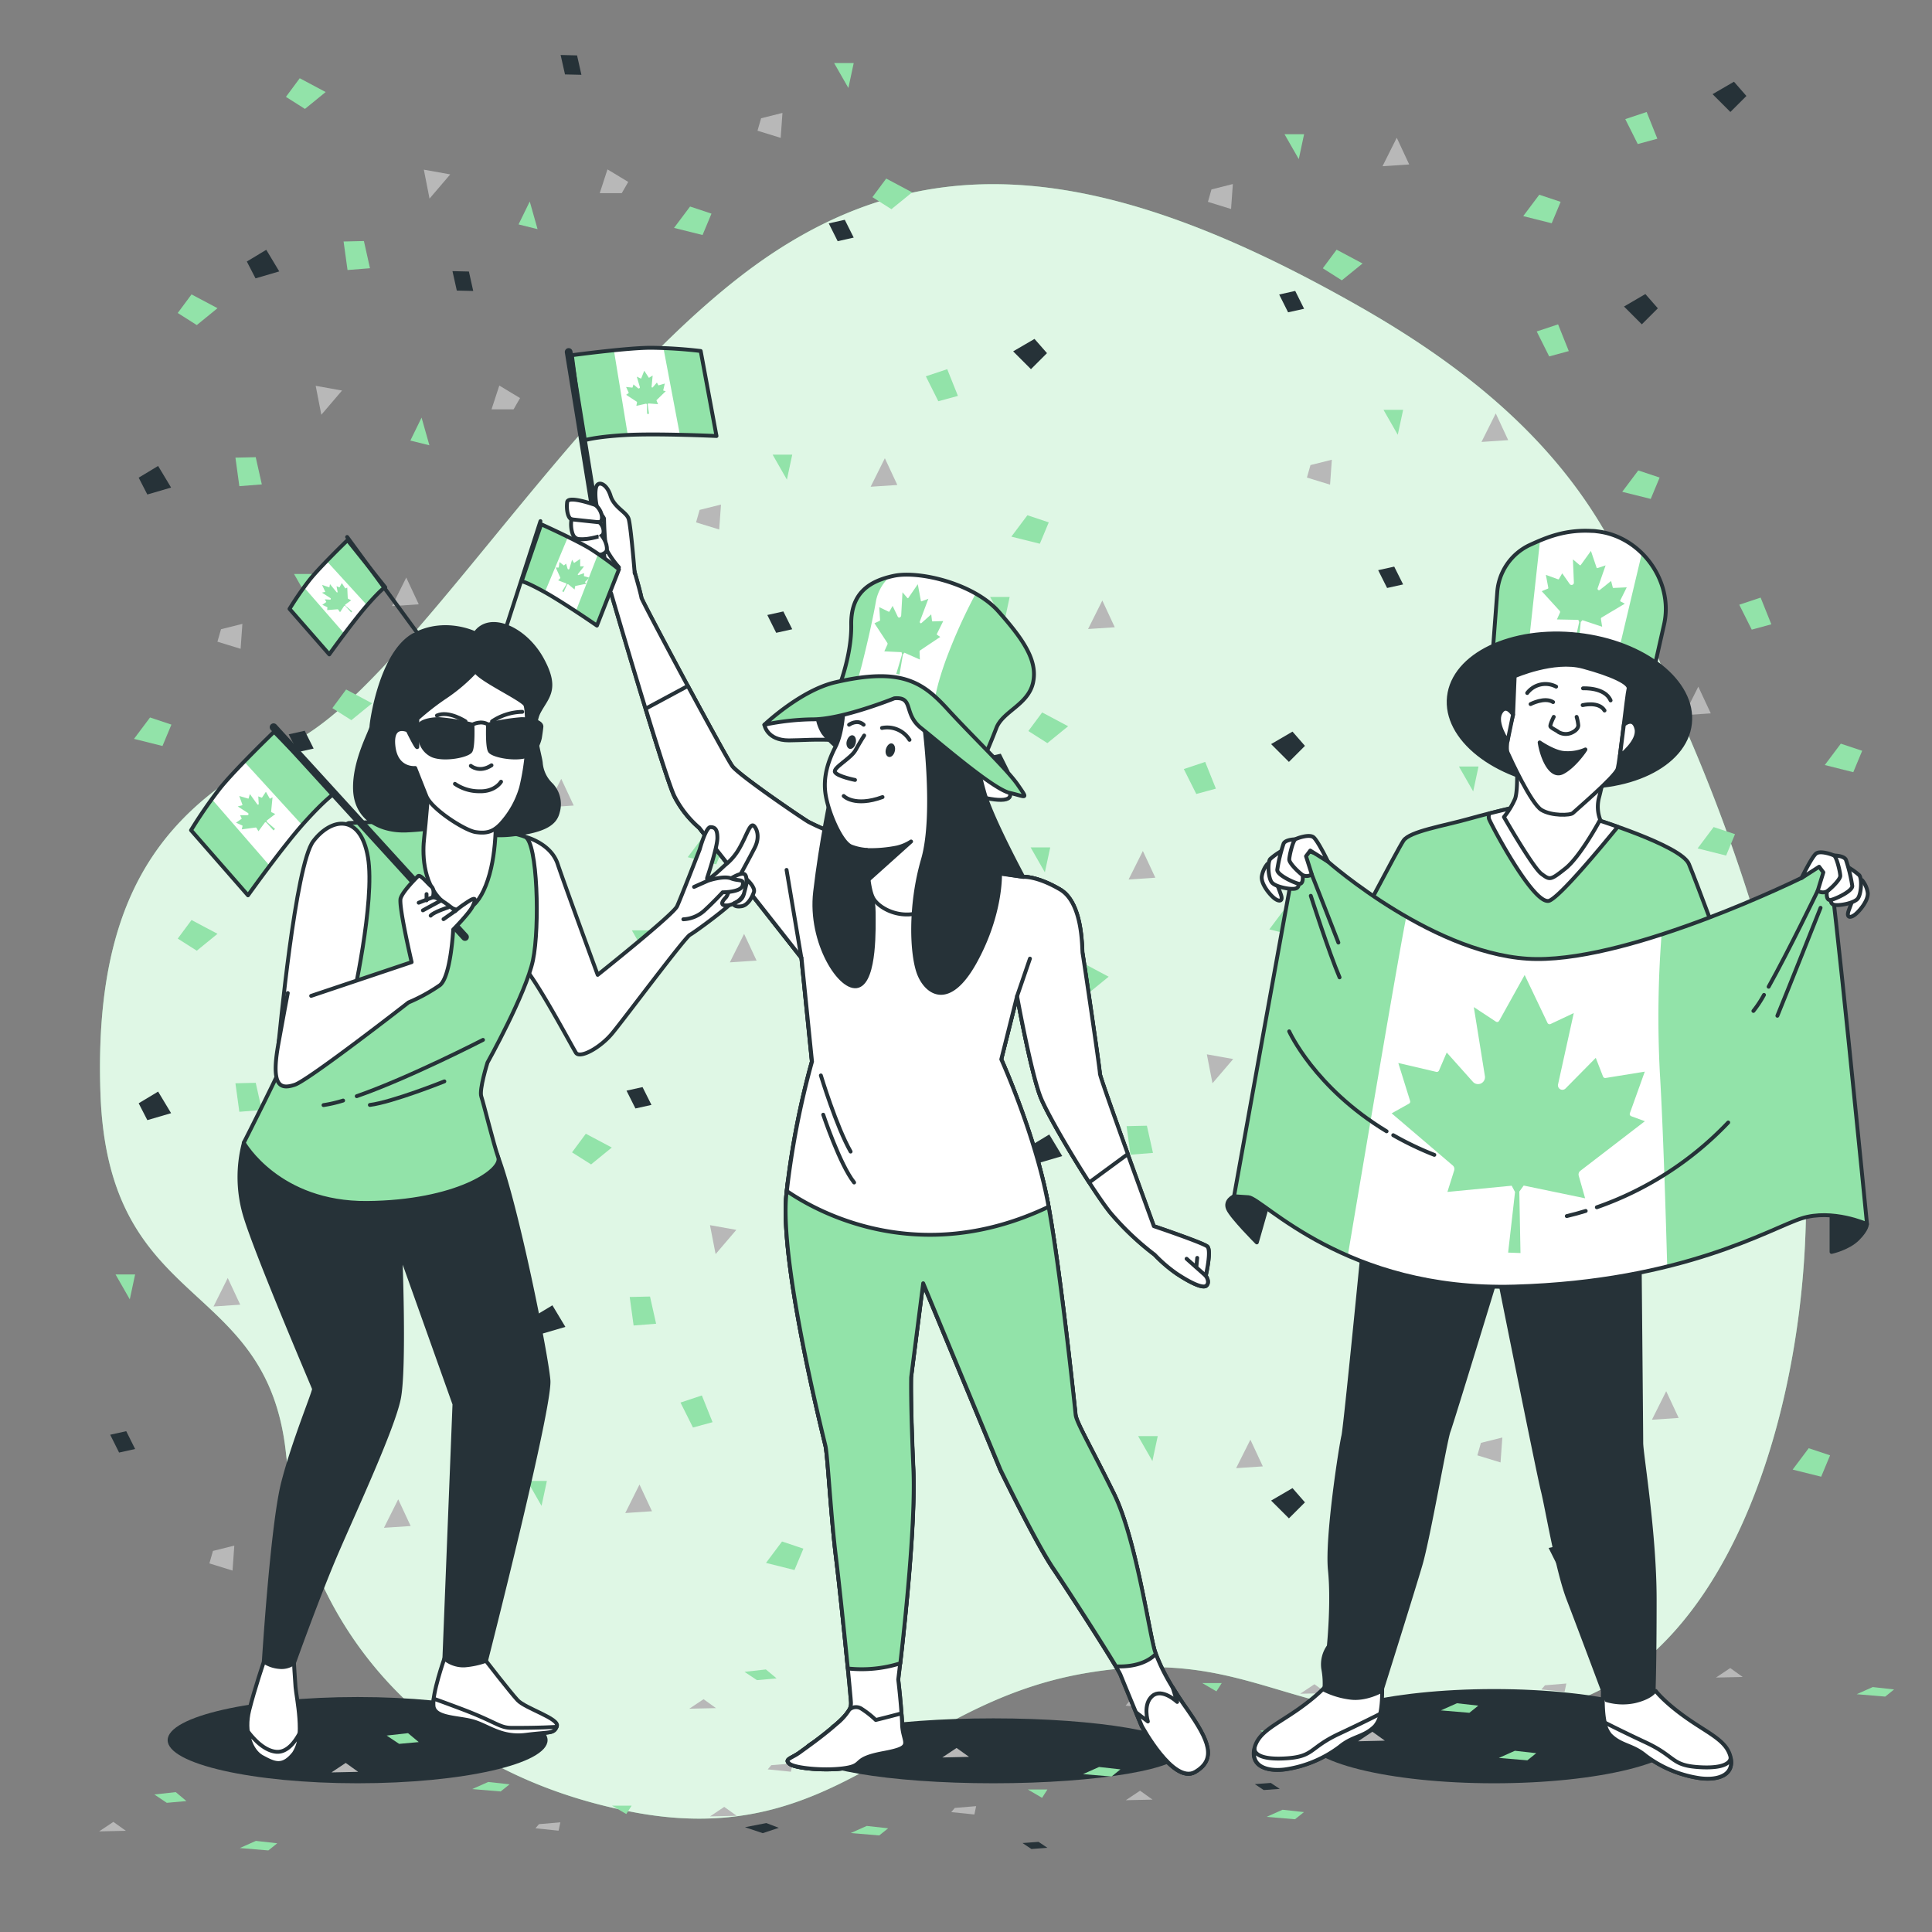 <svg xmlns="http://www.w3.org/2000/svg" viewBox="0 0 500 500"><rect x="0" y="0" width="500" height="500" fill="#808080" stroke="none"/><g id="freepik--background-simple--inject-287"><path d="M423.44,154.49C410.38,120.61,384.29,98,353,80c-68-39-116-44-162-8S105,177,76,192s-52,34-50,91,43,47,48,93,37,83,90,93,70-28,117-36,54,18,115,10,80-111,68-168a451.74,451.74,0,0,0-27.59-86C431.56,177.9,427.88,166,423.44,154.49Z" style="fill:#92E3A9"></path><path d="M423.44,154.49C410.38,120.61,384.29,98,353,80c-68-39-116-44-162-8S105,177,76,192s-52,34-50,91,43,47,48,93,37,83,90,93,70-28,117-36,54,18,115,10,80-111,68-168a451.74,451.74,0,0,0-27.59-86C431.56,177.9,427.88,166,423.44,154.49Z" style="fill:#fff;opacity:0.7"></path></g><g id="freepik--Shadows--inject-287"><ellipse cx="386.66" cy="449.32" rx="49.16" ry="12.19" style="fill:#263238"></ellipse><ellipse cx="257.08" cy="453.11" rx="49.16" ry="8.4" style="fill:#263238"></ellipse><ellipse cx="92.55" cy="450.35" rx="49.16" ry="11.16" style="fill:#263238"></ellipse></g><g id="freepik--Confetti--inject-287"><polygon points="387.1 106.99 383.41 114.37 390.32 113.91 387.1 106.99" style="fill:#b8b8b8"></polygon><polygon points="425.82 76.1 420.29 79.33 424.9 83.94 429.05 79.79 425.82 76.1" style="fill:#263238"></polygon><polygon points="423.98 121.75 419.83 127.28 427.21 129.12 429.51 123.59 423.98 121.75" style="fill:#92E3A9"></polygon><polygon points="403.23 83.94 397.7 85.78 400.93 92.24 406 90.86 403.23 83.94" style="fill:#92E3A9"></polygon><polygon points="339.15 120.36 338.23 123.59 344.22 125.43 344.68 118.98 339.15 120.36" style="fill:#b8b8b8"></polygon><polygon points="360.82 146.64 356.67 147.56 358.98 152.17 363.13 151.25 360.82 146.64" style="fill:#263238"></polygon><polygon points="363.13 106.07 358.05 106.07 361.74 112.52 363.13 106.07" style="fill:#92E3A9"></polygon><polygon points="431.21 360.04 427.52 367.42 434.44 366.96 431.21 360.04" style="fill:#b8b8b8"></polygon><polygon points="468.09 374.8 463.94 380.33 471.32 382.17 473.62 376.64 468.09 374.8" style="fill:#92E3A9"></polygon><polygon points="383.26 373.41 382.34 376.64 388.34 378.48 388.8 372.03 383.26 373.41" style="fill:#b8b8b8"></polygon><polygon points="404.93 399.69 400.78 400.61 403.09 405.22 407.24 404.3 404.93 399.69" style="fill:#263238"></polygon><polygon points="407.24 359.12 402.17 359.12 405.85 365.58 407.24 359.12" style="fill:#92E3A9"></polygon><polygon points="192.57 241.69 188.88 249.06 195.8 248.6 192.57 241.69" style="fill:#b8b8b8"></polygon><polygon points="229.45 256.44 225.3 261.97 232.68 263.82 234.98 258.29 229.45 256.44" style="fill:#92E3A9"></polygon><polygon points="166.29 281.34 162.14 282.26 164.45 286.87 168.6 285.95 166.29 281.34" style="fill:#263238"></polygon><polygon points="168.6 240.77 163.53 240.77 167.21 247.22 168.6 240.77" style="fill:#92E3A9"></polygon><polygon points="229 118.59 225.32 125.97 232.23 125.51 229 118.59" style="fill:#b8b8b8"></polygon><polygon points="267.73 87.71 262.2 90.93 266.81 95.54 270.96 91.39 267.73 87.71" style="fill:#263238"></polygon><polygon points="265.89 133.35 261.74 138.88 269.11 140.72 271.42 135.19 265.89 133.35" style="fill:#92E3A9"></polygon><polygon points="245.14 95.54 239.61 97.39 242.84 103.84 247.91 102.46 245.14 95.54" style="fill:#92E3A9"></polygon><polygon points="439.52 177.71 435.83 185.08 442.75 184.62 439.52 177.71" style="fill:#b8b8b8"></polygon><polygon points="476.4 192.46 472.25 197.99 479.63 199.84 481.93 194.3 476.4 192.46" style="fill:#92E3A9"></polygon><polygon points="455.65 154.66 450.12 156.5 453.35 162.95 458.42 161.57 455.65 154.66" style="fill:#92E3A9"></polygon><polygon points="181.06 131.96 180.14 135.19 186.13 137.03 186.59 130.58 181.06 131.96" style="fill:#b8b8b8"></polygon><polygon points="202.73 158.24 198.58 159.16 200.88 163.77 205.03 162.85 202.73 158.24" style="fill:#263238"></polygon><polygon points="205.03 117.67 199.96 117.67 203.65 124.13 205.03 117.67" style="fill:#92E3A9"></polygon><polygon points="323.6 372.59 319.91 379.96 326.82 379.5 323.6 372.59" style="fill:#b8b8b8"></polygon><polygon points="360.48 387.34 356.33 392.87 363.71 394.72 366.01 389.19 360.48 387.34" style="fill:#92E3A9"></polygon><polygon points="275.65 385.96 274.73 389.19 280.72 391.03 281.18 384.58 275.65 385.96" style="fill:#b8b8b8"></polygon><polygon points="299.62 371.67 294.55 371.67 298.24 378.12 299.62 371.67" style="fill:#92E3A9"></polygon><polygon points="165.5 384.19 161.82 391.57 168.73 391.11 165.5 384.19" style="fill:#b8b8b8"></polygon><polygon points="202.39 398.94 198.24 404.48 205.61 406.32 207.92 400.79 202.39 398.94" style="fill:#92E3A9"></polygon><polygon points="181.64 361.14 176.11 362.98 179.34 369.44 184.41 368.06 181.64 361.14" style="fill:#92E3A9"></polygon><polygon points="141.53 383.27 136.46 383.27 140.15 389.72 141.53 383.27" style="fill:#92E3A9"></polygon><polygon points="145.25 201.56 141.56 208.94 148.48 208.47 145.25 201.56" style="fill:#b8b8b8"></polygon><polygon points="182.13 216.31 177.98 221.84 185.36 223.69 187.67 218.16 182.13 216.31" style="fill:#92E3A9"></polygon><polygon points="97.31 214.93 96.38 218.16 102.38 220 102.84 213.54 97.31 214.93" style="fill:#b8b8b8"></polygon><polygon points="118.97 241.21 114.83 242.13 117.13 246.74 121.28 245.82 118.97 241.21" style="fill:#263238"></polygon><polygon points="121.28 200.64 116.21 200.64 119.9 207.09 121.28 200.64" style="fill:#92E3A9"></polygon><polygon points="295.77 220.23 292.08 227.61 299 227.15 295.77 220.23" style="fill:#b8b8b8"></polygon><polygon points="334.5 189.34 328.96 192.57 333.57 197.18 337.72 193.03 334.5 189.34" style="fill:#263238"></polygon><polygon points="387.1 302.77 383.41 310.14 390.32 309.68 387.1 302.77" style="fill:#b8b8b8"></polygon><polygon points="423.98 317.52 419.83 323.05 427.21 324.89 429.51 319.36 423.98 317.52" style="fill:#92E3A9"></polygon><polygon points="339.15 316.14 338.23 319.36 344.22 321.21 344.68 314.75 339.15 316.14" style="fill:#b8b8b8"></polygon><polygon points="360.82 342.41 356.67 343.34 358.98 347.95 363.13 347.02 360.82 342.41" style="fill:#263238"></polygon><polygon points="363.13 301.84 358.05 301.84 361.74 308.3 363.13 301.84" style="fill:#92E3A9"></polygon><polygon points="450.72 256.56 447.04 263.94 453.95 263.48 450.72 256.56" style="fill:#b8b8b8"></polygon><polygon points="402.78 269.94 401.86 273.16 407.85 275.01 408.31 268.55 402.78 269.94" style="fill:#b8b8b8"></polygon><polygon points="426.75 255.64 421.68 255.64 425.37 262.1 426.75 255.64" style="fill:#92E3A9"></polygon><polygon points="406.61 199.29 402.92 206.66 409.84 206.2 406.61 199.29" style="fill:#b8b8b8"></polygon><polygon points="443.49 214.04 439.34 219.57 446.72 221.42 449.02 215.88 443.49 214.04" style="fill:#92E3A9"></polygon><polygon points="380.33 238.94 376.18 239.86 378.49 244.47 382.64 243.55 380.33 238.94" style="fill:#263238"></polygon><polygon points="382.64 198.37 377.57 198.37 381.26 204.82 382.64 198.37" style="fill:#92E3A9"></polygon><polygon points="103.06 388.02 99.37 395.39 106.28 394.93 103.06 388.02" style="fill:#b8b8b8"></polygon><polygon points="55.11 401.38 54.19 404.61 60.18 406.46 60.64 400 55.11 401.38" style="fill:#b8b8b8"></polygon><polygon points="79.08 387.09 74.01 387.09 77.7 393.55 79.08 387.09" style="fill:#92E3A9"></polygon><polygon points="58.94 330.74 55.26 338.12 62.17 337.65 58.94 330.74" style="fill:#b8b8b8"></polygon><polygon points="95.83 345.49 91.68 351.02 99.05 352.87 101.36 347.33 95.83 345.49" style="fill:#92E3A9"></polygon><polygon points="32.67 370.39 28.52 371.31 30.82 375.92 34.97 375 32.67 370.39" style="fill:#263238"></polygon><polygon points="34.97 329.82 29.9 329.82 33.59 336.27 34.97 329.82" style="fill:#92E3A9"></polygon><polygon points="334.5 385.12 328.96 388.35 333.57 392.95 337.72 388.81 334.5 385.12" style="fill:#263238"></polygon><polygon points="355.17 448.17 351.48 450.64 358.4 450.48 355.17 448.17" style="fill:#b8b8b8"></polygon><polygon points="392.05 453.1 387.9 454.95 395.28 455.57 397.58 453.72 392.05 453.1" style="fill:#92E3A9"></polygon><polygon points="307.23 452.64 306.3 453.72 312.3 454.33 312.76 452.18 307.23 452.64" style="fill:#b8b8b8"></polygon><polygon points="328.89 461.42 324.74 461.73 327.05 463.26 331.2 462.96 328.89 461.42" style="fill:#263238"></polygon><polygon points="331.2 447.87 326.13 447.87 329.81 450.02 331.2 447.87" style="fill:#92E3A9"></polygon><polygon points="247.56 452.37 243.87 454.83 250.78 454.67 247.56 452.37" style="fill:#b8b8b8"></polygon><polygon points="284.44 457.29 280.29 459.14 287.67 459.76 289.97 457.91 284.44 457.29" style="fill:#92E3A9"></polygon><polygon points="199.61 456.83 198.69 457.91 204.68 458.52 205.15 456.37 199.61 456.83" style="fill:#b8b8b8"></polygon><polygon points="223.59 452.06 218.51 452.06 222.2 454.21 223.59 452.06" style="fill:#92E3A9"></polygon><polygon points="89.47 456.24 85.78 458.7 92.69 458.55 89.47 456.24" style="fill:#b8b8b8"></polygon><polygon points="126.35 461.17 122.2 463.01 129.57 463.63 131.88 461.78 126.35 461.17" style="fill:#92E3A9"></polygon><polygon points="105.6 448.54 100.07 449.16 103.3 451.31 108.37 450.85 105.6 448.54" style="fill:#92E3A9"></polygon><polygon points="258.46 456.55 252.92 457.63 257.53 459.17 261.68 457.78 258.46 456.55" style="fill:#263238"></polygon><polygon points="447.78 431.69 444.09 434.15 451.01 434 447.78 431.69" style="fill:#b8b8b8"></polygon><polygon points="484.66 436.61 480.51 438.46 487.89 439.08 490.19 437.23 484.66 436.61" style="fill:#92E3A9"></polygon><polygon points="399.84 436.15 398.91 437.23 404.91 437.84 405.37 435.69 399.84 436.15" style="fill:#b8b8b8"></polygon><polygon points="421.5 444.93 417.35 445.24 419.66 446.77 423.81 446.47 421.5 444.93" style="fill:#263238"></polygon><polygon points="423.81 431.38 418.74 431.38 422.43 433.53 423.81 431.38" style="fill:#92E3A9"></polygon><polygon points="340.17 435.88 336.48 438.34 343.39 438.19 340.17 435.88" style="fill:#b8b8b8"></polygon><polygon points="377.05 440.8 372.9 442.65 380.28 443.27 382.58 441.42 377.05 440.8" style="fill:#92E3A9"></polygon><polygon points="292.22 440.34 291.3 441.42 297.29 442.04 297.75 439.88 292.22 440.34" style="fill:#b8b8b8"></polygon><polygon points="316.19 435.57 311.12 435.57 314.81 437.72 316.19 435.57" style="fill:#92E3A9"></polygon><polygon points="182.08 439.75 178.39 442.21 185.3 442.06 182.08 439.75" style="fill:#b8b8b8"></polygon><polygon points="218.96 444.68 214.81 446.53 222.18 447.14 224.49 445.29 218.96 444.68" style="fill:#92E3A9"></polygon><polygon points="198.21 432.05 192.68 432.67 195.91 434.82 200.98 434.36 198.21 432.05" style="fill:#92E3A9"></polygon><polygon points="351.07 440.06 345.53 441.14 350.14 442.68 354.29 441.29 351.07 440.06" style="fill:#263238"></polygon><polygon points="295.05 463.43 291.36 465.89 298.27 465.74 295.05 463.43" style="fill:#b8b8b8"></polygon><polygon points="331.93 468.36 327.78 470.2 335.15 470.82 337.46 468.97 331.93 468.36" style="fill:#92E3A9"></polygon><polygon points="247.1 467.89 246.18 468.97 252.17 469.59 252.63 467.43 247.1 467.89" style="fill:#b8b8b8"></polygon><polygon points="268.77 476.67 264.62 476.98 266.93 478.52 271.07 478.21 268.77 476.67" style="fill:#263238"></polygon><polygon points="271.07 463.12 266 463.12 269.69 465.28 271.07 463.12" style="fill:#92E3A9"></polygon><polygon points="187.43 467.62 183.75 470.08 190.66 469.93 187.43 467.62" style="fill:#b8b8b8"></polygon><polygon points="224.31 472.55 220.17 474.39 227.54 475.01 229.85 473.16 224.31 472.55" style="fill:#92E3A9"></polygon><polygon points="139.49 472.09 138.57 473.16 144.56 473.78 145.02 471.62 139.49 472.09" style="fill:#b8b8b8"></polygon><polygon points="163.46 467.31 158.39 467.31 162.08 469.47 163.46 467.31" style="fill:#92E3A9"></polygon><polygon points="29.34 471.5 25.65 473.96 32.57 473.81 29.34 471.5" style="fill:#b8b8b8"></polygon><polygon points="66.22 476.42 62.07 478.27 69.45 478.89 71.75 477.04 66.22 476.42" style="fill:#92E3A9"></polygon><polygon points="45.48 463.8 39.94 464.41 43.17 466.57 48.24 466.11 45.48 463.8" style="fill:#92E3A9"></polygon><polygon points="198.33 471.81 192.8 472.88 197.41 474.42 201.56 473.04 198.33 471.81" style="fill:#263238"></polygon><polygon points="332.65 234.98 328.5 240.52 335.88 242.36 338.18 236.83 332.65 234.98" style="fill:#92E3A9"></polygon><polygon points="311.9 197.18 306.37 199.03 309.6 205.48 314.67 204.1 311.9 197.18" style="fill:#92E3A9"></polygon><polygon points="247.82 233.6 246.9 236.83 252.89 238.67 253.35 232.22 247.82 233.6" style="fill:#b8b8b8"></polygon><polygon points="269.49 259.88 265.34 260.8 267.65 265.41 271.8 264.49 269.49 259.88" style="fill:#263238"></polygon><polygon points="271.8 219.31 266.73 219.31 270.41 225.76 271.8 219.31" style="fill:#92E3A9"></polygon><polygon points="83.16 107.34 88.52 101.07 81.7 99.85 83.16 107.34" style="fill:#b8b8b8"></polygon><polygon points="38.13 127.98 44.28 126.18 40.92 120.59 35.89 123.62 38.13 127.98" style="fill:#263238"></polygon><polygon points="50.93 84.13 56.29 79.76 49.57 76.19 46 81 50.93 84.13" style="fill:#92E3A9"></polygon><polygon points="61.94 125.82 67.76 125.36 66.18 118.32 60.93 118.44 61.94 125.82" style="fill:#92E3A9"></polygon><polygon points="83.16 269.25 88.52 262.98 81.7 261.76 83.16 269.25" style="fill:#b8b8b8"></polygon><polygon points="38.13 289.89 44.28 288.09 40.92 282.5 35.89 285.53 38.13 289.89" style="fill:#263238"></polygon><polygon points="50.93 246.04 56.29 241.67 49.57 238.1 46 242.91 50.93 246.04" style="fill:#92E3A9"></polygon><polygon points="61.94 287.73 67.76 287.27 66.18 280.23 60.93 280.35 61.94 287.73" style="fill:#92E3A9"></polygon><polygon points="313.79 280.35 319.15 274.08 312.33 272.86 313.79 280.35" style="fill:#b8b8b8"></polygon><polygon points="268.76 300.99 274.91 299.19 271.55 293.6 266.52 296.63 268.76 300.99" style="fill:#263238"></polygon><polygon points="281.56 257.14 286.92 252.77 280.2 249.2 276.63 254.01 281.56 257.14" style="fill:#92E3A9"></polygon><polygon points="38.83 185.68 34.68 191.22 42.05 193.06 44.36 187.53 38.83 185.68" style="fill:#92E3A9"></polygon><polygon points="105.14 149.47 101.45 156.85 108.37 156.39 105.14 149.47" style="fill:#b8b8b8"></polygon><polygon points="57.2 162.84 56.27 166.07 62.27 167.91 62.73 161.46 57.2 162.84" style="fill:#b8b8b8"></polygon><polygon points="78.86 189.12 74.72 190.04 77.02 194.65 81.17 193.73 78.86 189.12" style="fill:#263238"></polygon><polygon points="81.17 148.55 76.1 148.55 79.79 155.01 81.17 148.55" style="fill:#92E3A9"></polygon><polygon points="90.93 186.38 96.29 182.01 89.58 178.44 86.01 183.26 90.93 186.38" style="fill:#92E3A9"></polygon><polygon points="218.96 191.62 214.81 197.15 222.19 199 224.49 193.47 218.96 191.62" style="fill:#92E3A9"></polygon><polygon points="285.28 155.41 281.59 162.79 288.5 162.33 285.28 155.41" style="fill:#b8b8b8"></polygon><polygon points="237.33 168.78 236.41 172.01 242.4 173.85 242.86 167.4 237.33 168.78" style="fill:#b8b8b8"></polygon><polygon points="259 195.06 254.85 195.98 257.15 200.59 261.3 199.67 259 195.06" style="fill:#263238"></polygon><polygon points="261.3 154.49 256.23 154.49 259.92 160.94 261.3 154.49" style="fill:#92E3A9"></polygon><polygon points="271.06 192.32 276.43 187.95 269.71 184.38 266.14 189.19 271.06 192.32" style="fill:#92E3A9"></polygon><polygon points="178.59 53.45 174.44 58.98 181.82 60.82 184.13 55.29 178.59 53.45" style="fill:#92E3A9"></polygon><polygon points="196.97 30.61 196.04 33.83 202.04 35.68 202.5 29.22 196.97 30.61" style="fill:#b8b8b8"></polygon><polygon points="218.63 56.88 214.48 57.81 216.79 62.42 220.94 61.49 218.63 56.88" style="fill:#263238"></polygon><polygon points="220.94 16.32 215.87 16.32 219.56 22.77 220.94 16.32" style="fill:#92E3A9"></polygon><polygon points="230.7 54.14 236.06 49.78 229.35 46.21 225.78 51.02 230.7 54.14" style="fill:#92E3A9"></polygon><polygon points="361.48 35.65 357.79 43.02 364.7 42.56 361.48 35.65" style="fill:#b8b8b8"></polygon><polygon points="448.75 21.15 443.21 24.37 447.82 28.98 451.97 24.84 448.75 21.15" style="fill:#263238"></polygon><polygon points="398.36 50.4 394.21 55.93 401.58 57.78 403.89 52.24 398.36 50.4" style="fill:#92E3A9"></polygon><polygon points="426.15 28.98 420.62 30.83 423.85 37.28 428.92 35.9 426.15 28.98" style="fill:#92E3A9"></polygon><polygon points="313.53 49.02 312.61 52.24 318.6 54.09 319.06 47.63 313.53 49.02" style="fill:#b8b8b8"></polygon><polygon points="335.2 75.29 331.05 76.22 333.36 80.83 337.5 79.91 335.2 75.29" style="fill:#263238"></polygon><polygon points="337.5 34.73 332.43 34.73 336.12 41.18 337.5 34.73" style="fill:#92E3A9"></polygon><polygon points="347.26 72.55 352.63 68.19 345.91 64.62 342.34 69.43 347.26 72.55" style="fill:#92E3A9"></polygon><polygon points="292.57 298.83 298.39 298.37 296.81 291.33 291.56 291.45 292.57 298.83" style="fill:#92E3A9"></polygon><polygon points="132.92 105.93 134.59 103.02 129.22 99.78 127.21 105.93 132.92 105.93" style="fill:#b8b8b8"></polygon><polygon points="118.22 75.2 122.47 75.3 121.35 70.27 117.1 70.17 118.22 75.2" style="fill:#263238"></polygon><polygon points="106.2 114.02 111.13 115.24 109.1 108.08 106.2 114.02" style="fill:#92E3A9"></polygon><polygon points="111.16 51.4 116.52 45.13 109.69 43.91 111.16 51.4" style="fill:#b8b8b8"></polygon><polygon points="66.13 72.04 72.27 70.24 68.91 64.65 63.88 67.68 66.13 72.04" style="fill:#263238"></polygon><polygon points="78.92 28.19 84.28 23.82 77.57 20.25 74 25.07 78.92 28.19" style="fill:#92E3A9"></polygon><polygon points="89.94 69.88 95.75 69.42 94.18 62.38 88.92 62.5 89.94 69.88" style="fill:#92E3A9"></polygon><polygon points="160.91 49.99 162.59 47.08 157.21 43.84 155.21 49.99 160.91 49.99" style="fill:#b8b8b8"></polygon><polygon points="146.22 19.26 150.47 19.36 149.34 14.34 145.09 14.23 146.22 19.26" style="fill:#263238"></polygon><polygon points="134.2 58.08 139.12 59.3 137.1 52.15 134.2 58.08" style="fill:#92E3A9"></polygon><polygon points="185.2 324.56 190.56 318.29 183.74 317.07 185.2 324.56" style="fill:#b8b8b8"></polygon><polygon points="140.17 345.2 146.32 343.4 142.96 337.81 137.93 340.84 140.17 345.2" style="fill:#263238"></polygon><polygon points="152.97 301.35 158.33 296.98 151.61 293.41 148.04 298.23 152.97 301.35" style="fill:#92E3A9"></polygon><polygon points="163.98 343.04 169.8 342.58 168.22 335.54 162.97 335.66 163.98 343.04" style="fill:#92E3A9"></polygon><polygon points="234.96 323.15 236.63 320.24 231.26 317 229.25 323.15 234.96 323.15" style="fill:#b8b8b8"></polygon><polygon points="220.27 292.42 224.51 292.52 223.39 287.5 219.14 287.39 220.27 292.42" style="fill:#263238"></polygon><polygon points="208.25 331.24 213.17 332.46 211.14 325.31 208.25 331.24" style="fill:#92E3A9"></polygon></g><g id="freepik--character-3--inject-287"><path d="M386.1,171.66l1.39-18.45A14.67,14.67,0,0,1,396,141c4.21-1.92,9.08-4,16.06-3.59q.58,0,1.14.09c11.45,1.2,20,12.88,17.46,24.11l-3.63,16.08S411.76,164.44,386.1,171.66Z" style="fill:#92E3A9"></path><path d="M395.28,169.84a47.16,47.16,0,0,1,22.65,2.75l7-29.48a19.62,19.62,0,0,0-11.67-5.62q-.56-.06-1.14-.09a29,29,0,0,0-13.56,2.49Z" style="fill:#fff"></path><path d="M408.69,161l-.22-.58-5.54-.11.79-1.77a.42.42,0,0,0-.07-.44L399,153l1.57-.65a.2.2,0,0,0,.13-.22l-.63-3.35,3.15,1.14a.19.19,0,0,0,.24-.09l.84-1.45,1.94,2.76a.6.6,0,0,0,.6.24h0a.6.6,0,0,0,.48-.61l-.25-6,1.73,1.46a.21.21,0,0,0,.3,0l2.63-3.65,1.46,4.31a.19.19,0,0,0,.25.13l2.09-.7-2.06,5.92a.39.39,0,0,0,.1.41h0a.38.38,0,0,0,.5,0l2.88-2.3.43,1.66a.18.18,0,0,0,.2.15L421,152l-1.68,3.39a.2.2,0,0,0,.09.27l1.1.57-6,3.57a.4.4,0,0,0-.19.41l.32,2-5.11-1.71-.43.47-.52,5.25-1-.17Z" style="fill:#92E3A9"></path><path d="M386.1,171.66l1.39-18.45A14.67,14.67,0,0,1,396,141c4.21-1.92,9.08-4,16.06-3.59q.58,0,1.14.09c11.45,1.2,20,12.88,17.46,24.11l-3.63,16.08S411.76,164.44,386.1,171.66Z" style="fill:none;stroke:#263238;stroke-linecap:round;stroke-linejoin:round"></path><ellipse cx="406.2" cy="183.8" rx="19.66" ry="31.38" transform="translate(178.24 566.97) rotate(-83.6)" style="fill:#263238;stroke:#263238;stroke-linecap:round;stroke-linejoin:round"></ellipse><path d="M344,435.35s-2.08,2.84-8,7-10.44,5.89-11.39,10.25,3,5.89,7.78,5.32a30.71,30.71,0,0,0,14.24-5.89c3.42-2.84,6.27-2.47,9.11-5.31s1.71-13.29,1.9-13.86S344,435.35,344,435.35Z" style="fill:#fff;stroke:#263238;stroke-linecap:round;stroke-linejoin:round"></path><path d="M332.45,457.94a30.71,30.71,0,0,0,14.24-5.89c3.42-2.84,6.27-2.47,9.11-5.31a6.51,6.51,0,0,0,1.46-3.24c-2.35,1.2-6,3-10.57,5.14-8.16,3.79-6.45,6.07-14.43,6.45s-7.59-2.47-7.59-2.47C323.72,457,327.71,458.51,332.45,457.94Z" style="fill:#fff;stroke:#263238;stroke-linecap:round;stroke-linejoin:round"></path><path d="M428.51,437.63s2.09,2.84,8,7,10.44,5.88,11.39,10.25-3,5.89-7.78,5.32a30.75,30.75,0,0,1-14.24-5.89c-3.41-2.85-6.26-2.47-9.11-5.31s-1.71-13.29-1.9-13.86S428.51,437.63,428.51,437.63Z" style="fill:#fff;stroke:#263238;stroke-linecap:round;stroke-linejoin:round"></path><path d="M440.09,460.22a30.75,30.75,0,0,1-14.24-5.89c-3.41-2.85-6.26-2.47-9.11-5.31a6.73,6.73,0,0,1-1.46-3.24c2.35,1.19,6,3,10.57,5.13,8.17,3.8,6.46,6.08,14.43,6.46s7.59-2.47,7.59-2.47C448.82,459.27,444.84,460.79,440.09,460.22Z" style="fill:#fff;stroke:#263238;stroke-linecap:round;stroke-linejoin:round"></path><path d="M354.66,303.24s-6.37,65.75-7,68.36-4.34,26.36-3.48,34.76-.29,19.69-.29,19.69a8,8,0,0,0-1.44,5.8,20,20,0,0,1,.29,5.5,21,21,0,0,0,6.66,2c4.05.58,8.11-1.74,8.11-1.74s8.11-25.78,10.14-32.73,6.37-32.15,7.24-34.47S387.68,329,387.68,329s10.43,52.14,11.59,56.77,3.76,20.57,6.66,28.1S415.78,440,415.78,440a14.85,14.85,0,0,0,7.24.29c3.77-.87,4.92-2.32,4.92-2.32s.29-6.66.29-24-3.47-37.66-3.47-40.55-.57-64-.57-64-22.31,4.67-38.83.32A305.4,305.4,0,0,0,354.66,303.24Z" style="fill:#263238;stroke:#263238;stroke-linecap:round;stroke-linejoin:round"></path><path d="M393,208.7s-6.44,1.41-12.88,3.22-15.29,3.22-16.9,5.63-13.47,25.15-13.47,25.15l11.87,12.87L354,306.47s13.08,7.44,22.33,8.25,20.72,2.41,29.17,0,18.71-5.43,18.71-5.43l2-49.69,20.32-11.07s-7.44-20.12-9.45-24.94-25.15-11.87-25.15-11.87Z" style="fill:#92E3A9;stroke:#263238;stroke-linecap:round;stroke-linejoin:round"></path><path d="M411.92,211.72l-18.91-3s-3.31.72-7.56,1.8a2.13,2.13,0,0,0-.09,1.42c.61,1.61,11.87,22.93,15.7,21.12,3-1.42,13-13.45,17.61-19.08C414.83,212.6,411.92,211.72,411.92,211.72Z" style="fill:#fff;stroke:#263238;stroke-linecap:round;stroke-linejoin:round"></path><path d="M392.56,197.85s.34,6.68-.46,8.87a20.85,20.85,0,0,1-2.88,4.72s7.51,13.09,9.7,14.71,2.3,1.72,6.21-1.39,9-12.63,9-12.63a9.42,9.42,0,0,1-.23-6c.92-3.57,1.38-6.79,1.38-6.79s-5.18,5-9.9,6.21-9.21-3.22-9.9-5.06S392.9,196.47,392.56,197.85Z" style="fill:#fff;stroke:#263238;stroke-linecap:round;stroke-linejoin:round"></path><path d="M392,175l-.41,10s-2.24,7.93-1.42,9.76,6.1,13.22,8.74,14.84,7.53,1.43,8.14.82S418,201,418.62,199s2.44-19.32,2.85-20.75-4.27-3.66-11.8-5.69S392,175,392,175Z" style="fill:#fff;stroke:#263238;stroke-linecap:round;stroke-linejoin:round"></path><path d="M391.57,184.92s-1.83-3.06-3.26-.41,1.84,7.32,1.84,7.32Z" style="fill:#fff;stroke:#263238;stroke-linecap:round;stroke-linejoin:round"></path><path d="M420.25,187.56s2.44-2.24,3.25,1-4.27,7.11-4.27,7.11Z" style="fill:#fff;stroke:#263238;stroke-linecap:round;stroke-linejoin:round"></path><path d="M402.11,185.53s-1,2-.87,2.44,1.74,1.13,2.09,1.48a3.75,3.75,0,0,0,3.22.26c1.3-.53,1.91-1.31,1.91-2a11.52,11.52,0,0,0-.43-2.18" style="fill:none;stroke:#263238;stroke-linecap:round;stroke-linejoin:round"></path><path d="M398.46,192.14s3.39,2.35,6,2.7a11.41,11.41,0,0,0,5.83-.87c.26-.26-2.78,4.35-5.92,5.92S399,195.8,398.46,192.14Z" style="fill:#263238;stroke:#263238;stroke-linecap:round;stroke-linejoin:round"></path><path d="M396.11,182.22s3.65-1.91,5.83-.52" style="fill:none;stroke:#263238;stroke-linecap:round;stroke-linejoin:round"></path><path d="M409.59,182.49s4.18-1.05,5.66,1.39" style="fill:none;stroke:#263238;stroke-linecap:round;stroke-linejoin:round"></path><path d="M402.72,177.7a5.94,5.94,0,0,0-7.48,1.65" style="fill:none;stroke:#263238;stroke-linecap:round;stroke-linejoin:round"></path><path d="M409.68,178.14s5.66-.35,7.14,3.13" style="fill:none;stroke:#263238;stroke-linecap:round;stroke-linejoin:round"></path><path d="M483.15,316.81s.11,1.32-2.37,3.8S474,324,474,324v-9.94C474,312.54,478.06,312.38,483.15,316.81Z" style="fill:#263238;stroke:#263238;stroke-linecap:round;stroke-linejoin:round"></path><path d="M319.34,309.6s-2.46,1.08-1.53,3.25,7.45,8.69,7.45,8.69l4-14S320.87,308.52,319.34,309.6Z" style="fill:#263238;stroke:#263238;stroke-linecap:round;stroke-linejoin:round"></path><path d="M343.69,223S372,248,397.64,248.2s68.59-21,68.59-21,6-5.14,7-3.4,9.95,93,9.95,93-8.95-4-16.91-1.49-30.57,16.4-74.32,17.65-65.12-22.87-68.85-23.12l-3.73-.25s15.15-84.36,15.78-86.92S339.2,219,343.69,223Z" style="fill:#92E3A9"></path><path d="M429.56,277.47a279.66,279.66,0,0,1,.45-35.6c-11.14,3.6-22.94,6.42-32.37,6.33-11.63-.11-23.82-5.31-33.67-11-1.64,7.62-11.67,67-15.16,87.74a99.67,99.67,0,0,0,43.11,8,185.91,185.91,0,0,0,39.55-5.21C431.11,314.56,430.41,291.63,429.56,277.47Z" style="fill:#fff"></path><path d="M392.09,308.49l-.87-1.63-16.63,1.61,1.75-5.57a1.21,1.21,0,0,0-.37-1.28l-15.81-13.49,4.49-2.51a.6.6,0,0,0,.28-.71l-3.05-9.81,9.83,2.3a.62.62,0,0,0,.7-.35l2-4.66,6.77,7.58a1.8,1.8,0,0,0,1.89.51h0a1.8,1.8,0,0,0,1.22-2l-2.87-17.85,5.71,3.76a.6.6,0,0,0,.86-.21l6.59-11.85,5.91,12.39a.6.6,0,0,0,.8.29l6-2.83-4.07,18.46a1.15,1.15,0,0,0,.47,1.19h0a1.15,1.15,0,0,0,1.48-.14l7.81-7.92,1.88,4.83a.61.61,0,0,0,.67.38l10.14-1.64-3.86,10.76a.61.61,0,0,0,.37.78l3.51,1.29L409,303a1.2,1.2,0,0,0-.42,1.29l1.65,5.83-15.9-3.3-1.13,1.56.3,15.91-3.2-.12Z" style="fill:#92E3A9"></path><path d="M343.69,223S372,248,397.64,248.2s68.59-21,68.59-21,6-5.14,7-3.4,9.95,93,9.95,93-8.95-4-16.91-1.49-30.57,16.4-74.32,17.65-65.12-22.87-68.85-23.12l-3.73-.25s15.15-84.36,15.78-86.92S339.2,219,343.69,223Z" style="fill:none;stroke:#263238;stroke-linecap:round;stroke-linejoin:round"></path><path d="M456.52,257.48a28.58,28.58,0,0,1-2.74,4.15" style="fill:none;stroke:#263238;stroke-linecap:round;stroke-linejoin:round"></path><path d="M470.43,230.52s-7.54,15.6-12.71,24.85" style="fill:none;stroke:#263238;stroke-linecap:round;stroke-linejoin:round"></path><path d="M471.16,234.94s-9,22.66-11.18,27.94" style="fill:none;stroke:#263238;stroke-linecap:round;stroke-linejoin:round"></path><path d="M339.49,226.33s5.33,13.58,6.88,17.61" style="fill:none;stroke:#263238;stroke-linecap:round;stroke-linejoin:round"></path><path d="M339.23,231.83s4.66,14.59,7.45,21.11" style="fill:none;stroke:#263238;stroke-linecap:round;stroke-linejoin:round"></path><path d="M360.57,293.79a82.77,82.77,0,0,0,10.63,5.09" style="fill:none;stroke:#263238;stroke-linecap:round;stroke-linejoin:round"></path><path d="M333.64,266.91s6.53,14.57,25.21,25.87" style="fill:none;stroke:#263238;stroke-linecap:round;stroke-linejoin:round"></path><path d="M410.38,313.39q-2.38.74-4.9,1.33" style="fill:none;stroke:#263238;stroke-linecap:round;stroke-linejoin:round"></path><path d="M447.26,290.5a85.94,85.94,0,0,1-34,21.94" style="fill:none;stroke:#263238;stroke-linecap:round;stroke-linejoin:round"></path><path d="M328,223.59a6.72,6.72,0,0,0-1.46,3.28c-.18,1.83,1.83,4.38,3.1,5.47s2.56,1.1,1.83-.91-1.64-4.37-1.64-4.37Z" style="fill:#fff;stroke:#263238;stroke-linecap:round;stroke-linejoin:round"></path><path d="M332.2,219.94a16.71,16.71,0,0,0-3.47,2.37c-.73.92-.54,4.75.37,6s5.1,2,6.2,1.64a1,1,0,0,0,.73-1.27s-4-1.83-4.2-4.38A13.42,13.42,0,0,1,332.2,219.94Z" style="fill:#fff;stroke:#263238;stroke-linecap:round;stroke-linejoin:round"></path><path d="M335.3,217.21s-2.55,0-3.1,1.09a40.08,40.08,0,0,0-1.64,6.75c-.19,1.28,4,3.28,5.47,3.65s1.09-2.19,1.09-2.19a5.92,5.92,0,0,1-2-3.83A33.43,33.43,0,0,1,335.3,217.21Z" style="fill:#fff;stroke:#263238;stroke-linecap:round;stroke-linejoin:round"></path><path d="M343.69,223s-2.74-5.65-3.83-6.38-3.83.18-4.56.55-1.64,4.38-1.64,5.29,2.37,3.28,3.46,4a2.26,2.26,0,0,0,2.37-.18L338,221.59l1.1-1.46Z" style="fill:#fff;stroke:#263238;stroke-linecap:round;stroke-linejoin:round"></path><path d="M481.91,227.79a6.57,6.57,0,0,1,1.46,3.28c.18,1.82-1.82,4.37-3.1,5.47s-2.55,1.09-1.82-.91,1.64-4.38,1.64-4.38Z" style="fill:#fff;stroke:#263238;stroke-linecap:round;stroke-linejoin:round"></path><path d="M477.72,224.14a16.71,16.71,0,0,1,3.46,2.37c.73.91.55,4.74-.36,6s-5.11,2-6.2,1.64a1,1,0,0,1-.73-1.28s4-1.82,4.19-4.38A13.18,13.18,0,0,0,477.72,224.14Z" style="fill:#fff;stroke:#263238;stroke-linecap:round;stroke-linejoin:round"></path><path d="M474.62,221.4s2.55,0,3.1,1.1a40,40,0,0,1,1.64,6.74c.18,1.28-4,3.29-5.47,3.65s-1.09-2.19-1.09-2.19a5.92,5.92,0,0,0,2-3.83A34.72,34.72,0,0,0,474.62,221.4Z" style="fill:#fff;stroke:#263238;stroke-linecap:round;stroke-linejoin:round"></path><path d="M466.23,227.24s2.74-5.65,3.83-6.38,3.83.18,4.56.54,1.64,4.38,1.64,5.29-2.37,3.28-3.46,4a2.26,2.26,0,0,1-2.37-.18l1.45-4.74-1.09-1.46Z" style="fill:#fff;stroke:#263238;stroke-linecap:round;stroke-linejoin:round"></path></g><g id="freepik--character-2--inject-287"><path d="M217.51,216.17a55.84,55.84,0,0,1-8.37-3.5c-2.53-1.55-17.9-12.06-19.65-14.39S166,155.29,166,154.7s-4.48-17.31-6.62-19.64-8.56-3.9-9,0,1.56,12.83,3.12,15.17a9.83,9.83,0,0,0,4.66,3.31S172,201,174.51,206.06a26.88,26.88,0,0,0,6.42,8.17l26.46,33.65,2.72,26.85a217.19,217.19,0,0,0-6.61,34.43c-1.75,17.7,9.53,62.44,10.12,65s1.36,17.7,2.72,28.79,3.89,36.57,3.89,37.74-.2,2.33-3.7,5.45-7.39,5.83-9.53,7.39-4.08,1.75-2.72,2.92,9.14,1.94,14.39,1.16,1.56-2.33,9.92-3.89,5.06-2.33,4.87-7.39-1-11.67-1-11.67,4.67-37.16,3.89-54.47-.58-23.73-.58-23.73l3.11-24.32,20,48.25s9.14,18.86,13.62,25.48,16.73,25.68,17.5,27.62,5.45,13.23,5.45,13.23,8.17,15.17,13.81,11.87,3.5-8.17-1.94-16-7-11.47-8.37-15-4.86-29.18-10.7-41.05-9.72-18.48-9.92-20.42S274.5,329,271.2,311.3s-12.07-37.16-12.07-37.16l4.09-16.34s3.7,20.43,6.22,26.46,13.23,23.73,17.9,29.57a72.3,72.3,0,0,0,11.48,10.89,37.24,37.24,0,0,0,5.64,4.86c2.92,1.95,6.81,4.09,7.78,3.12s-.19-2.53-.19-2.53,1.55-6.62.39-7.59-13.82-5.25-13.82-5.25-14-38.32-14-39.49-4.28-30.15-4.48-31.13.2-13-5.83-16.53-9.47-3.25-9.47-3.25-18-2.59-27.88-5.5S217.51,216.17,217.51,216.17Z" style="fill:#fff;stroke:#263238;stroke-linecap:round;stroke-linejoin:round"></path><path d="M217.51,216.17a55.84,55.84,0,0,1-8.37-3.5c-2.53-1.55-17.9-12.06-19.65-14.39S166,155.29,166,154.7s-4.48-17.31-6.62-19.64-8.56-3.9-9,0,1.56,12.83,3.12,15.17a9.83,9.83,0,0,0,4.66,3.31S172,201,174.51,206.06a26.88,26.88,0,0,0,6.42,8.17l26.46,33.65,2.72,26.85a217.19,217.19,0,0,0-6.61,34.43c-1.75,17.7,9.53,62.44,10.12,65s1.36,17.7,2.72,28.79,3.89,36.57,3.89,37.74-.2,2.33-3.7,5.45-7.39,5.83-9.53,7.39-4.08,1.75-2.72,2.92,9.14,1.94,14.39,1.16,1.56-2.33,9.92-3.89,5.06-2.33,4.87-7.39-1-11.67-1-11.67,4.67-37.16,3.89-54.47-.58-23.73-.58-23.73l3.11-24.32,20,48.25s9.14,18.86,13.62,25.48,16.73,25.68,17.5,27.62,5.45,13.23,5.45,13.23,8.17,15.17,13.81,11.87,3.5-8.17-1.94-16-7-11.47-8.37-15-4.86-29.18-10.7-41.05-9.72-18.48-9.92-20.42S274.5,329,271.2,311.3s-12.07-37.16-12.07-37.16l4.09-16.34s3.7,20.43,6.22,26.46,13.23,23.73,17.9,29.57a72.3,72.3,0,0,0,11.48,10.89,37.24,37.24,0,0,0,5.64,4.86c2.92,1.95,6.81,4.09,7.78,3.12s-.19-2.53-.19-2.53,1.55-6.62.39-7.59-13.82-5.25-13.82-5.25-14-38.32-14-39.49-4.28-30.15-4.48-31.13.2-13-5.83-16.53-9.47-3.25-9.47-3.25-18-2.59-27.88-5.5S217.51,216.17,217.51,216.17Z" style="fill:#fff;stroke:#263238;stroke-linecap:round;stroke-linejoin:round"></path><line x1="312.05" y1="330.17" x2="307.09" y2="325.77" style="fill:none;stroke:#263238;stroke-linecap:round;stroke-linejoin:round"></line><line x1="309.62" y1="327.84" x2="309.84" y2="325.54" style="fill:none;stroke:#263238;stroke-linecap:round;stroke-linejoin:round"></line><path d="M299,427.63c-1.36-3.51-4.86-29.18-10.7-41.05s-9.72-18.48-9.92-20.42S274.5,329,271.2,311.3c-.13-.68-.27-1.37-.41-2.05-5.63,3.55-17.88,8.88-38.31,6.33-17.58-2.2-25.26-6.67-28.59-9.93q-.21,1.74-.39,3.51c-1.75,17.7,9.53,62.44,10.12,65s1.36,17.7,2.72,28.79c.87,7.11,2.22,20.11,3.08,28.85A33.24,33.24,0,0,0,233,430.46c1.18-10.17,4-36.51,3.39-50.3-.77-17.31-.58-23.73-.58-23.73l3.11-24.32,20,48.25s9.14,18.86,13.62,25.48c3.74,5.53,12.92,19.77,16.28,25.42,5.73.22,8.79-1.66,10.33-3.22C299.12,427.9,299.07,427.76,299,427.63Z" style="fill:#92E3A9;stroke:#263238;stroke-linecap:round;stroke-linejoin:round"></path><path d="M271.38,312.31l-.18-1c-3.31-17.7-12.07-37.16-12.07-37.16l4.09-16.34s3.7,20.43,6.22,26.46c1.77,4.22,7.54,14.15,12.45,21.74l10-7.35c-3.58-9.93-7.23-20.21-7.23-20.81,0-1.17-4.28-30.15-4.48-31.13s.2-13-5.83-16.53-9.47-3.25-9.47-3.25-18-2.59-27.88-5.5-19.45-5.26-19.45-5.26a55.84,55.84,0,0,1-8.37-3.5c-2.53-1.55-17.9-12.06-19.65-14.39-.83-1.11-6.14-10.8-11.52-20.76l-10.91,5.87c3.24,10.62,6.38,20.51,7.45,22.67a26.88,26.88,0,0,0,6.42,8.17l26.46,33.65,2.72,26.85a218.06,218.06,0,0,0-6.51,33.51C211.09,313.38,237.57,328.44,271.38,312.31Z" style="fill:#fff;stroke:#263238;stroke-linecap:round;stroke-linejoin:round"></path><path d="M212.44,278.32s4,13.24,7.7,19.71" style="fill:none;stroke:#263238;stroke-linecap:round;stroke-linejoin:round"></path><path d="M213.05,288.48s4.31,12.93,8,17.55" style="fill:none;stroke:#263238;stroke-linecap:round;stroke-linejoin:round"></path><line x1="263.22" y1="257.8" x2="266.55" y2="248.09" style="fill:none;stroke:#263238;stroke-linecap:round;stroke-linejoin:round"></line><line x1="207.39" y1="247.88" x2="203.56" y2="225.13" style="fill:none;stroke:#263238;stroke-linecap:round;stroke-linejoin:round"></line><path d="M233.46,446.3c0-.92-.09-1.9-.16-2.88-3,.81-6.65,1.71-6.65,1.71a24.45,24.45,0,0,0-3.7-2.91,2.61,2.61,0,0,0-3.16.25,14.58,14.58,0,0,1-3.26,3.64c-3.5,3.11-7.39,5.83-9.53,7.39s-4.08,1.75-2.72,2.92,9.14,1.94,14.39,1.16,1.56-2.33,9.92-3.89S233.65,451.36,233.46,446.3Z" style="fill:#fff;stroke:#263238;stroke-linecap:round;stroke-linejoin:round"></path><path d="M303.47,436.66l1.18,3.8s-3.89-3.69-6.42-1.55-1.16,6.61-1.16,6.61l-3-2.31,1.44,3.48s8.17,15.17,13.81,11.87,3.5-8.17-1.94-16C305.76,440.3,304.49,438.35,303.47,436.66Z" style="fill:#fff;stroke:#263238;stroke-linecap:round;stroke-linejoin:round"></path><path d="M148,91.93S162.33,90,168.47,90a121.41,121.41,0,0,1,12.87.84l4.09,22s-15.52-.72-23.7-.24-10.83,1.45-10.83,1.45Z" style="fill:#92E3A9"></path><line x1="156.92" y1="151.24" x2="147.17" y2="91.09" style="fill:none;stroke:#263238;stroke-linecap:round;stroke-linejoin:round;stroke-width:2px"></line><path d="M164.26,148.35s-1-12.27-1.57-14.07-3.73-2.89-4.69-6-3.25-4-3.73-2.16.12,5.89.84,6.49a5.48,5.48,0,0,1,1.21,1.57s.12,6.61.72,8.18a23.13,23.13,0,0,0,3.13,4.45" style="fill:#fff;stroke:#263238;stroke-linecap:round;stroke-linejoin:round"></path><path d="M154,130.67s-7-2.53-7.22-.72.12,4,1.09,4.45a23.39,23.39,0,0,0,7.21.72C156.44,134.88,155.72,131.75,154,130.67Z" style="fill:#fff;stroke:#263238;stroke-linecap:round;stroke-linejoin:round"></path><path d="M147.9,134.4a7.74,7.74,0,0,0,.24,3.61c.6,1.8,2,1.68,4.21,1.56s3.85-.48,3.85-2a3.17,3.17,0,0,0-1.09-2.4S148.86,134.52,147.9,134.4Z" style="fill:#fff;stroke:#263238;stroke-linecap:round;stroke-linejoin:round"></path><path d="M148.86,139.33s0,2.89.84,4,7.1.84,7.34-1-1.32-3.73-1.32-3.73S151,140.17,148.86,139.33Z" style="fill:#fff;stroke:#263238;stroke-linecap:round;stroke-linejoin:round"></path><path d="M149.7,143.3a2.64,2.64,0,0,0,.48,3.25c1.57,1.44,4.69,1.44,5.66.12a4.11,4.11,0,0,0,.48-3.13S150.9,143.9,149.7,143.3Z" style="fill:#fff;stroke:#263238;stroke-linecap:round;stroke-linejoin:round"></path><path d="M158.88,90.66l3.59,21.92c3.85-.18,9-.13,13.49,0L171.7,90.08c-1.07,0-2.16-.07-3.23-.07C166.07,90,162.43,90.3,158.88,90.66Z" style="fill:#fff"></path><path d="M167.42,104.69l-.17-.23-2.56.57.17-.89a.18.18,0,0,0-.09-.19l-2.72-1.77.65-.47a.09.09,0,0,0,0-.11l-.67-1.45,1.58.16a.09.09,0,0,0,.1-.07l.23-.75,1.2,1a.27.27,0,0,0,.3,0h0a.27.27,0,0,0,.15-.33l-.79-2.68,1,.46a.1.1,0,0,0,.14,0l.79-2,1.17,1.79a.09.09,0,0,0,.13,0l.88-.55-.28,2.92a.16.16,0,0,0,.1.17h0a.17.17,0,0,0,.22-.05L170,99l.39.71a.08.08,0,0,0,.11,0l1.55-.45-.4,1.73a.09.09,0,0,0,.08.11l.57.13-2.36,2.3a.19.19,0,0,0,0,.21l.37.86-2.55-.2-.14.27.35,2.43-.5,0Z" style="fill:#92E3A9"></path><path d="M148,91.93S162.33,90,168.47,90a121.41,121.41,0,0,1,12.87.84l4.09,22s-15.52-.72-23.7-.24-10.83,1.45-10.83,1.45Z" style="fill:none;stroke:#263238;stroke-linecap:round;stroke-linejoin:round"></path><path d="M197.82,187.56s.59,4.05,6.36,4.05,18.48-1.54,25.83,4.28,33.2,15.11,31.34,9.26-14.83-13.92-19.41-20.94-8.43-7.5-17.08-5.1S197.82,187.56,197.82,187.56Z" style="fill:#fff;stroke:#263238;stroke-linecap:round;stroke-linejoin:round"></path><path d="M216.81,178.63s3.63-8.8,3.49-16.9,4.47-11.31,11-12.7S252,151,258.41,158.24s10.2,12.71,8.94,18.43-7.82,7.4-9.49,11.73-3.22,7.82-3.22,7.82-10.19-11.45-19.26-15.5A33.84,33.84,0,0,0,216.81,178.63Z" style="fill:#92E3A9"></path><path d="M252.52,153.62c-7-4-16.24-5.65-21.19-4.59-.37.08-.74.16-1.1.26a11.44,11.44,0,0,0-3.51,6.16c-1,5.86-2.93,13.68-3.63,16.47-.45,1.81-1.31,4.55-1.86,6.26a32.41,32.41,0,0,1,14.15,2.54,35.1,35.1,0,0,1,5.68,3.31l.88.18s-1.12-2.37,2.79-13.26A138.07,138.07,0,0,1,252.52,153.62Z" style="fill:#fff"></path><path d="M233.45,169.35l-.13-.57-4.46-.21.79-1.74a.46.46,0,0,0,0-.43l-3.34-5.1,1.33-.62a.21.21,0,0,0,.12-.22l-.21-3.33,2.44,1.18a.16.16,0,0,0,.21-.08l.81-1.43,1.32,2.77a.41.41,0,0,0,.46.25h0a.61.61,0,0,0,.44-.6l.33-5.94,1.27,1.48a.15.15,0,0,0,.24,0l2.45-3.57.8,4.3a.15.15,0,0,0,.19.13l1.75-.66-2.19,5.83a.44.44,0,0,0,.05.41h0a.26.26,0,0,0,.4,0L241,159l.2,1.66a.16.16,0,0,0,.15.16l2.76-.09L242.49,164a.2.2,0,0,0,0,.26l.84.58-5.16,3.45a.44.44,0,0,0-.19.4l.08,2-4-1.77-.39.46-.88,5.19-.84-.18Z" style="fill:#92E3A9"></path><path d="M216.81,178.63s3.63-8.8,3.49-16.9,4.47-11.31,11-12.7S252,151,258.41,158.24s10.2,12.71,8.94,18.43-7.82,7.4-9.49,11.73-3.22,7.82-3.22,7.82-10.19-11.45-19.26-15.5A33.84,33.84,0,0,0,216.81,178.63Z" style="fill:none;stroke:#263238;stroke-linecap:round;stroke-linejoin:round"></path><path d="M215.13,205.43s-2.65,12.29-4.18,25.41,6.7,25.83,11.16,24.29,4-15.49,4-19-1.25-7.82-1.25-8.66-.42-9.63-.42-9.63Z" style="fill:#263238;stroke:#263238;stroke-linecap:round;stroke-linejoin:round"></path><path d="M211.5,183.65a10.26,10.26,0,0,0,1.54,6,22.35,22.35,0,0,0,4.61,4.46s5-8.23,4.6-11.17S213.88,180.72,211.5,183.65Z" style="fill:#263238;stroke:#263238;stroke-linecap:round;stroke-linejoin:round"></path><path d="M218.21,184.63s-.28,5.3-2,8.66-3.35,7.67-2.51,12.56,4.19,12.43,6.7,13.26a13.81,13.81,0,0,0,3.91.84s0,9.91,1.81,12.71,7.82,5.72,13.69,2.79,6.7-22.76,5.86-30.72-.28-12.84-3.77-18.57-4.19-9.21-14-7.81S218.21,184.63,218.21,184.63Z" style="fill:#fff;stroke:#263238;stroke-linecap:round;stroke-linejoin:round"></path><path d="M224.35,220a35.05,35.05,0,0,0,7.75-.66,11.47,11.47,0,0,0,3.69-1.56l-10.88,9.76Z" style="fill:#263238;stroke:#263238;stroke-linecap:round;stroke-linejoin:round"></path><path d="M223.65,190.35s-1,1.54-2.23,3.77-6,4.61-5.31,5.73,5.17,2,5.17,2" style="fill:none;stroke:#263238;stroke-linecap:round;stroke-linejoin:round"></path><path d="M218.35,206s2.79,2.93,10.05.28" style="fill:none;stroke:#263238;stroke-linecap:round;stroke-linejoin:round"></path><path d="M219.74,187.56s2.1-1.53,3.77,0" style="fill:none;stroke:#263238;stroke-linecap:round;stroke-linejoin:round"></path><path d="M228.26,188.4a6.79,6.79,0,0,1,7.12,3.07" style="fill:none;stroke:#263238;stroke-linecap:round;stroke-linejoin:round"></path><path d="M239,186.3s3.35,24.16-.14,36.16-2.93,24.72-1,29.6,7.68,9.22,14.52-3.21,6.42-22.76,6.42-22.76l6,.84s-8.52-15.77-10.2-22.34a64.65,64.65,0,0,1-1.81-8.37Z" style="fill:#263238;stroke:#263238;stroke-linecap:round;stroke-linejoin:round"></path><path d="M231.58,194.39c-.23,1-.93,1.65-1.57,1.5s-1-1.06-.74-2,.93-1.64,1.56-1.49S231.81,193.42,231.58,194.39Z" style="fill:#263238"></path><path d="M221.46,192.3c-.23,1-.93,1.65-1.57,1.5s-1-1.07-.75-2,.93-1.65,1.57-1.5S221.68,191.32,221.46,192.3Z" style="fill:#263238"></path><path d="M231.47,180.72s-13.12,5.31-20.8,5.44a64.76,64.76,0,0,0-12.85,1.4s9.36-8.93,18.43-11c16.89-3.9,22.48-.14,29,7s15.36,15.5,18.15,19.55,2.23,3.07-2.09,2.09-18.15-13-22.9-16.75S236.63,180.3,231.47,180.72Z" style="fill:#92E3A9;stroke:#263238;stroke-linecap:round;stroke-linejoin:round"></path></g><g id="freepik--character-1--inject-287"><path d="M68.3,430s-2.39,7-3.79,12.57.4,10.58,3.4,12.17,5.18,2.79,8.17-1,.6-14.56.4-17.15-.4-6.19-.4-6.19Z" style="fill:#fff;stroke:#263238;stroke-linecap:round;stroke-linejoin:round"></path><path d="M71.5,453.36c-3.16-.28-5.93-3.38-7.36-5.29.38,3.15,1.81,5.64,3.77,6.68,3,1.6,5.18,2.79,8.17-1a9.33,9.33,0,0,0,1.47-5.21C76.37,450.77,74.31,453.6,71.5,453.36Z" style="fill:#fff;stroke:#263238;stroke-linecap:round;stroke-linejoin:round"></path><path d="M125.76,429.82s6.18,8,8.18,10.17,11,4.79,10.17,6.78-1.8,1.4-8,2.2-9.57-2.2-13.36-3.39-10.18-.8-10.58-4S115,429.22,115,429.22Z" style="fill:#fff;stroke:#263238;stroke-linecap:round;stroke-linejoin:round"></path><path d="M144.05,446.9c-4.33.27-8.91.27-11.51.27-3.39,0-3.79-1.4-13.37-5-3.65-1.37-5.73-2.13-6.91-2.54a8.34,8.34,0,0,0-.07,1.95c.4,3.19,6.78,2.79,10.58,4s7.18,4.18,13.36,3.39S143.26,448.73,144.05,446.9Z" style="fill:#fff;stroke:#263238;stroke-linecap:round;stroke-linejoin:round"></path><path d="M63.12,295.76a34.94,34.94,0,0,0,.4,19.15c3.19,10.37,17.55,43.89,17.75,44.49s-5.19,13.36-8,24.33-5,46.28-5,46.28a8.37,8.37,0,0,0,4,1.4,5.38,5.38,0,0,0,3.79-1s6.19-17.35,11-28.52,14.56-32.12,16.16-39.9.39-37.9.39-37.9l14,39.3L115,429.22a7.69,7.69,0,0,0,5.19,1.79,21.75,21.75,0,0,0,5.59-1.19s16.75-65.64,16.16-72.62-8.18-44.68-13-57.65-15.76-9.78-33.91-7.78-25.14.6-25.94.4S63.52,294.76,63.12,295.76Z" style="fill:#263238;stroke:#263238;stroke-linecap:round;stroke-linejoin:round"></path><path d="M135.93,216.56s6.58,1.6,8.38,7,10.37,28.73,10.37,28.73,19.55-15.56,20.55-17.75,5.84-14.69,5.84-14.69,1.59-5.79,2.79-5.79,1.8.6,1.8,2.8-2.2,9-2.59,10.13c-.5,1.48,1.47-.2,4.53-3.06a14.79,14.79,0,0,0,3.73-4.36c2.1-3.65,2.87-7.15,4-5.58.76,1,1.2,3,0,5.38s-4.38,8.19-4.38,8.19-.41,4.18-1.21,5.58-9.77,8-11.17,8.78-17,21.74-20.15,25.53-8.37,6.58-9.37,5-8-14.76-12.17-20.55a43,43,0,0,1-5.59-9.77S135.53,228.53,135.93,216.56Z" style="fill:#fff;stroke:#263238;stroke-linecap:round;stroke-linejoin:round"></path><path d="M189.19,227.33s2.8-1.79,3.6-1,.19,3.59,0,4.59a5.81,5.81,0,0,1-4.39,3.39c-2.2.2-1.6-1-.6-2S189.19,227.33,189.19,227.33Z" style="fill:#fff;stroke:#263238;stroke-linecap:round;stroke-linejoin:round"></path><path d="M193.4,227.71s2.14,1.95,1.71,3.17-1.46,3.35-3.17,3.65-2.25-.42-2-.73,2-.36,2.56-2.37S193.4,227.71,193.4,227.71Z" style="fill:#fff;stroke:#263238;stroke-linecap:round;stroke-linejoin:round"></path><path d="M179.62,229.53l3.59-1.6s4-1.39,6-.6,3.4,0,3,1.8-5.19,1.8-5.19,1.8-2.39,2.59-4.79,4.78a8.7,8.7,0,0,1-5.38,2.2" style="fill:#fff;stroke:#263238;stroke-linecap:round;stroke-linejoin:round"></path><path d="M90.25,213l24.14-1s18.35,3.2,21.54,4.59,3.79,23.34,2,31.92S126.16,275,126.16,275s-2.2,7-1.6,8.78,3.19,12.37,4.39,15.76S118,311.12,95,311.32s-31.92-15.56-31.92-15.56,10.17-19.95,11.77-24.34,6.18-35.11,8.38-46.08S90.25,213,90.25,213Z" style="fill:#92E3A9;stroke:#263238;stroke-linecap:round;stroke-linejoin:round"></path><path d="M88.8,284.82A34,34,0,0,1,83.73,286" style="fill:none;stroke:#263238;stroke-linecap:round;stroke-linejoin:round"></path><path d="M125,269.12S105.82,279,92.32,283.69" style="fill:none;stroke:#263238;stroke-linecap:round;stroke-linejoin:round"></path><path d="M115,279.86s-13.42,5.37-19.28,6.1" style="fill:none;stroke:#263238;stroke-linecap:round;stroke-linejoin:round"></path><path d="M123,163.93s-7.68-3.84-15.63.27c-8.74,4.52-11.24,22.76-11.24,23.86s-4.52,8.77-4.25,16.31,6.58,10.83,13.3,10.56a67.74,67.74,0,0,0,12.2-1.65A26.49,26.49,0,0,0,132.41,216c8.77-1,11.24-3,11.93-5.76a7.29,7.29,0,0,0-1.65-7.12,8.8,8.8,0,0,1-2.74-5.76c-.27-2.33-2.61-9-.55-13s5.21-5.89.82-13.84S126.65,158.58,123,163.93Z" style="fill:#263238;stroke:#263238;stroke-linecap:round;stroke-linejoin:round"></path><path d="M111,203s-.81,10.34-1.22,13.79-.61,11.37,4.46,16.23,9.34,2.64,12-5.27,2-18.06,2-18.06S112.82,206.84,111,203Z" style="fill:#fff;stroke:#263238;stroke-linecap:round;stroke-linejoin:round"></path><path d="M123.09,173.66a44.7,44.7,0,0,1-7.68,6.58A65.38,65.38,0,0,0,108,186v7.27c0,.82-2.47-4.25-2.47-4.25s-4.39-2.06-3.7,4.11,5.62,5.62,5.62,5.62,1.51,3.84,2.88,7.26,10,8.92,12.75,9.33,4.52,0,6.58-2.2a23.45,23.45,0,0,0,5.21-9.32,59.49,59.49,0,0,0,1.51-9.59s.27-10.29-.42-11.79S123.91,175.72,123.09,173.66Z" style="fill:#fff;stroke:#263238;stroke-linecap:round;stroke-linejoin:round"></path><path d="M122.27,187.53a52.22,52.22,0,0,0-8.62-1.42c-2.83,0-5.31.83-5.19,2l.35,3.42a5.53,5.53,0,0,0,3.19,4c3.11,1.22,9.09,0,9.79-1.18S122.27,187.53,122.27,187.53Z" style="fill:#263238;stroke:#263238;stroke-linecap:round;stroke-linejoin:round"></path><path d="M126.31,187.53a52.22,52.22,0,0,1,8.62-1.42c2.83,0,5.31.83,5.19,2s-.39,2.83-.39,2.83-.71,3.66-3.15,4.6c-3.12,1.2-9.09,0-9.8-1.18S126.31,187.53,126.31,187.53Z" style="fill:#263238;stroke:#263238;stroke-linecap:round;stroke-linejoin:round"></path><path d="M122.27,187.53s2.36-1.3,4.25.11" style="fill:none;stroke:#263238;stroke-linecap:round;stroke-linejoin:round"></path><path d="M120.48,186.69s-4.38-2.88-7.4-1.51" style="fill:none;stroke:#263238;stroke-linecap:round;stroke-linejoin:round"></path><path d="M127.34,186.69a14.57,14.57,0,0,1,7.81-2.47" style="fill:none;stroke:#263238;stroke-linecap:round;stroke-linejoin:round"></path><path d="M121.85,198.2s2.2,1.92,5.35-.14" style="fill:none;stroke:#263238;stroke-linecap:round;stroke-linejoin:round"></path><path d="M117.74,202.86a11.12,11.12,0,0,0,6.31,1.92c4.11.14,5.62-2.47,5.62-2.47" style="fill:none;stroke:#263238;stroke-linecap:round;stroke-linejoin:round"></path><path d="M91.05,260s6.11-26.7,4.18-38.12-9.49-10.3-14.15-4.18-8.74,50.33-9,52.42,5.34,2.74,8.39,1.46S91.05,260,91.05,260Z" style="fill:#fff;stroke:#263238;stroke-linecap:round;stroke-linejoin:round"></path><path d="M70.94,189.38s-10.38,10-14.19,14.86a120.2,120.2,0,0,0-7.31,10.62l14.74,16.85s9-12.62,14.5-18.74,7.84-7.61,7.84-7.61Z" style="fill:#92E3A9"></path><line x1="120.34" y1="242.5" x2="70.8" y2="188.2" style="fill:none;stroke:#263238;stroke-linecap:round;stroke-linejoin:round;stroke-width:2px"></line><path d="M63.2,197.12l15,16.41c-2.52,2.9-5.69,7-8.38,10.56l-15-17.27c.63-.87,1.29-1.74,2-2.58C58.24,202.36,60.72,199.68,63.2,197.12Z" style="fill:#fff"></path><path d="M68.92,212.86l-.31-.08-1.72,2.35-.52-.87a.23.23,0,0,0-.21-.1l-3.59.48.2-.87a.11.11,0,0,0-.06-.12l-1.63-.74,1.44-1a.1.1,0,0,0,0-.13l-.37-.8H64a.3.3,0,0,0,.29-.19h0a.32.32,0,0,0-.12-.39l-2.65-1.69,1.15-.31a.1.1,0,0,0,.07-.14L61.92,206l2.29.67a.09.09,0,0,0,.13-.07l.33-1.1,1.93,2.67a.2.2,0,0,0,.21.07h0a.2.2,0,0,0,.15-.2l-.12-1.94.84.32a.11.11,0,0,0,.13,0l1-1.51,1,1.75a.1.1,0,0,0,.14,0l.58-.31L70.17,210a.21.21,0,0,0,.12.21l.95.46L69,212.38l.07.33,2.11,1.81-.39.4Z" style="fill:#92E3A9"></path><path d="M70.94,189.38s-10.38,10-14.19,14.86a120.2,120.2,0,0,0-7.31,10.62l14.74,16.85s9-12.62,14.5-18.74,7.84-7.61,7.84-7.61Z" style="fill:none;stroke:#263238;stroke-linecap:round;stroke-linejoin:round"></path><path d="M89.94,139.79s-7.25,7-9.9,10.38a83.59,83.59,0,0,0-5.11,7.41l10.29,11.77s6.32-8.82,10.12-13.09S99.71,152,99.71,152Z" style="fill:#92E3A9"></path><line x1="110.29" y1="166.93" x2="89.84" y2="138.97" style="fill:none;stroke:#263238;stroke-linecap:round;stroke-linejoin:round"></line><path d="M84.54,145.2,95,156.65c-1.77,2-4,4.88-5.86,7.37L78.68,152c.44-.61.89-1.22,1.36-1.8C81.07,148.85,82.81,147,84.54,145.2Z" style="fill:#fff"></path><path d="M89.35,156.82l-.24-.07L88,158.44l-.48-.68a.2.2,0,0,0-.17-.08l-2.68.21.06-.65s0-.07,0-.09l-1.31-.63,1-.7a.07.07,0,0,0,0-.09l-.36-.62,1.34.08a.19.19,0,0,0,.2-.13h0a.25.25,0,0,0-.12-.3l-2.17-1.39.84-.18a.07.07,0,0,0,0-.1l-.8-1.71,1.81.6a.07.07,0,0,0,.09,0l.15-.81,1.71,2.09a.18.18,0,0,0,.17.06h0a.11.11,0,0,0,.09-.15l-.27-1.46.67.28a.09.09,0,0,0,.1,0l.59-1.09.89,1.36a.08.08,0,0,0,.11,0l.41-.2.13,2.74a.2.2,0,0,0,.11.16l.77.39-1.58,1.16.09.25,1.76,1.45-.26.29Z" style="fill:#92E3A9"></path><path d="M89.94,139.79s-7.25,7-9.9,10.38a83.59,83.59,0,0,0-5.11,7.41l10.29,11.77s6.32-8.82,10.12-13.09S99.71,152,99.71,152Z" style="fill:none;stroke:#263238;stroke-linecap:round;stroke-linejoin:round"></path><path d="M140.06,135.68s9.19,4.15,12.82,6.41a83.32,83.32,0,0,1,7.31,5.26l-5.71,14.55s-8.92-6.16-13.94-8.9-5.55-2.51-5.55-2.51Z" style="fill:#92E3A9"></path><line x1="129.52" y1="166.88" x2="139.87" y2="134.87" style="fill:none;stroke:#263238;stroke-linecap:round;stroke-linejoin:round"></line><path d="M147,138.94l-6,14.31c2.35,1.32,5.4,3.25,8,5l5.78-14.88c-.62-.42-1.25-.84-1.89-1.24C151.46,141.21,149.2,140,147,138.94Z" style="fill:#fff"></path><path d="M146.58,151.23V151l-2.13-.8.54-.57a.19.19,0,0,0,0-.18l-1.16-2.57.7,0a.09.09,0,0,0,.08-.06l.19-1.37,1.08.86a.09.09,0,0,0,.1,0l.52-.45.39,1.32a.26.26,0,0,0,.2.18h0a.25.25,0,0,0,.27-.17l.69-2.33.48.79a.09.09,0,0,0,.12,0l1.5-1v1.85a.09.09,0,0,0,.08.08l.91,0-1.58,2a.14.14,0,0,0,0,.17h0a.14.14,0,0,0,.19.07l1.42-.49-.05.69a.08.08,0,0,0,.06.09l1.34.4-1.1,1.08a.07.07,0,0,0,0,.11l.35.37-2.8.56a.15.15,0,0,0-.13.13l-.14.8L147,151.16l-.23.12-.89,1.94-.39-.2Z" style="fill:#92E3A9"></path><path d="M140.06,135.68s9.19,4.15,12.82,6.41a83.32,83.32,0,0,1,7.31,5.26l-5.71,14.55s-8.92-6.16-13.94-8.9-5.55-2.51-5.55-2.51Z" style="fill:none;stroke:#263238;stroke-linecap:round;stroke-linejoin:round"></path><path d="M74.48,257s-.41,2-2.44,13.18.61,11.77,4.26,10.55,29.42-21.3,29.42-21.3a44.79,44.79,0,0,0,8.12-4.46c2.84-2.24,3.45-14.41,3.45-14.41s4.29-4.33,5.07-6.09c1-2.23.72-2.5-2.14-.52a22.28,22.28,0,0,0-2.38,1.82,20.73,20.73,0,0,0-3.6-2.72c-1.82-1-2.23-.81-2.23-.81s.61-2-.4-2.84-2.84-3.24-3.45-2.63-3.86,3.85-4.47,5.68S106.53,249,106.53,249l-26,8.73" style="fill:#fff;stroke:#263238;stroke-linecap:round;stroke-linejoin:round"></path><line x1="112.01" y1="232.2" x2="108.36" y2="233.62" style="fill:none;stroke:#263238;stroke-linecap:round;stroke-linejoin:round"></line><line x1="110.39" y1="233.01" x2="110.39" y2="231.39" style="fill:none;stroke:#263238;stroke-linecap:round;stroke-linejoin:round"></line><line x1="117.84" y1="235.73" x2="114.78" y2="237.88" style="fill:none;stroke:#263238;stroke-linecap:round;stroke-linejoin:round"></line><path d="M114.24,233s-4.45,2.38-4.79,2.6" style="fill:none;stroke:#263238;stroke-linecap:round;stroke-linejoin:round"></path><path d="M116,234.82s-3.86,1.25-4.54,2.15" style="fill:none;stroke:#263238;stroke-linecap:round;stroke-linejoin:round"></path></g></svg>